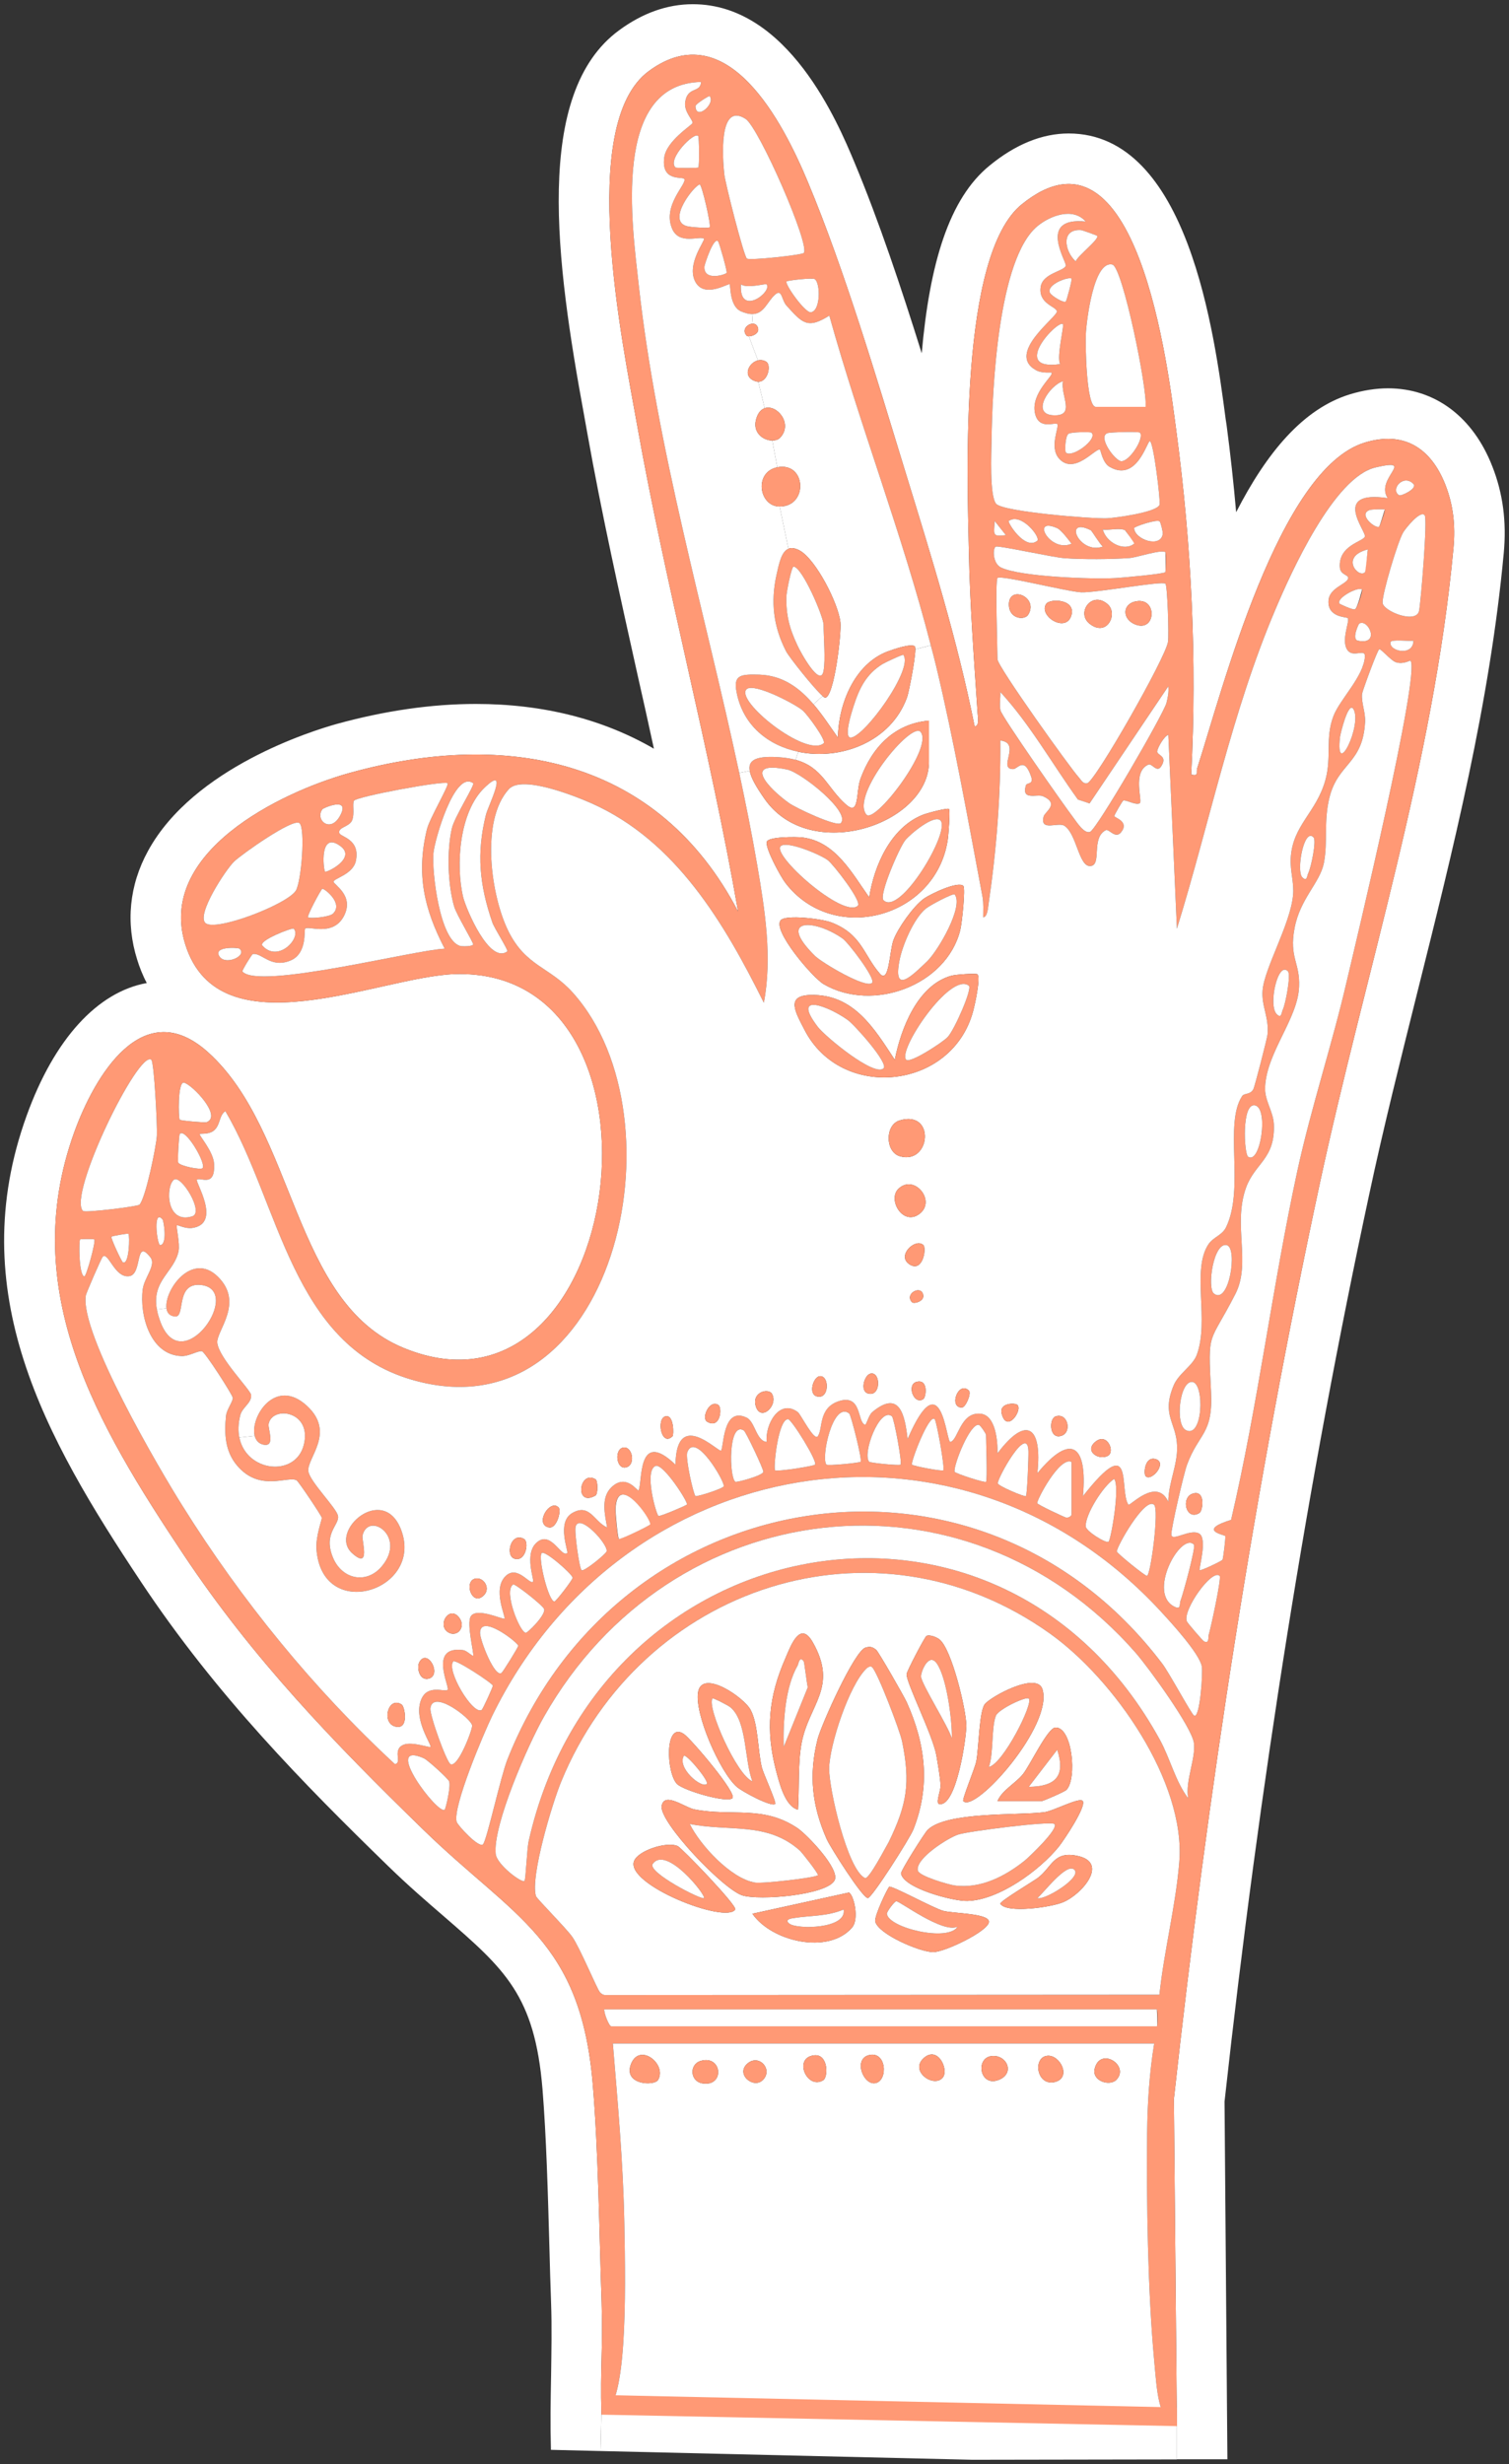<svg viewBox="0 0 89.65 146.38" xmlns="http://www.w3.org/2000/svg" id="Layer_2">
  <rect x="0" y="0" width="89.65" height="146.38" fill="#333333" stroke="none"/>
  <defs>
    <style>
      .cls-1 {
        fill: #ff9975;
      }

      .cls-2 {
        fill: #fff;
      }
    </style>
  </defs>
  <g id="Layer_1-2">
    <g>
      <path d="M88.66,27.71c.63,1.6.85,3.28.68,5.13-.83,8.95-3.03,17.7-5.15,26.17-.98,3.93-2,7.98-2.85,11.97-3.62,16.85-6.51,34.97-8.59,53.87l.17,21.25h-3s0-1.97,0-1.97l-.18-19.43c2.01-18.24,4.81-36.42,8.66-54.35,2.71-12.59,6.76-24.96,7.95-37.78.13-1.37-.02-2.59-.48-3.77-.85-2.16-2.44-3.22-4.78-2.51-5.13,1.55-8.47,14.72-9.96,19.34-.09.28.13.48-.36.39.35-6.78.02-13.65-.88-20.38-.49-3.69-2.3-19.11-9.2-13.49-3.7,3.02-3.23,16.01-3.13,20.59.06,3.18.31,6.46.52,9.64.01.18.12.8-.18.76-1.02-5.12-2.58-10.12-4.11-15.1-1.69-5.51-3.6-11.98-5.8-17.24-1.45-3.47-4.76-10.02-9.44-6.58-4.3,3.15-1.55,16.23-.71,20.97,1.73,9.72,4.32,19.26,6.01,28.96-4.72-9.05-13.69-10.83-23.05-8.24-4.2,1.16-11.5,4.76-9.79,10.2,2.02,6.44,11.52,1.91,15.99,1.76,13.8-.45,10.2,27.68-3.04,22.2-6.59-2.72-6.38-12.83-11.58-17.54-3.89-3.53-6.77,1.42-7.97,4.74-3.4,9.42,1.4,17.43,6.47,25.05,4.15,6.24,8.93,11.18,14.27,16.38,5.4,5.26,9.36,6.53,10.07,15.16.33,3.97.38,8.8.52,12.86.09,2.9-.09,3.83-.01,6.73l-.05,2.16-2.95-.07c-.04-1.48-.02-2.96.01-4.39.02-1.5.05-2.91,0-4.33-.04-1.06-.07-2.18-.1-3.32-.09-3.21-.18-6.54-.41-9.39-.46-5.58-2.25-7.13-5.82-10.23-1.01-.87-2.15-1.85-3.36-3.03-4.96-4.83-10.18-10.11-14.67-16.87-5.74-8.63-10.58-17.25-6.79-27.72,1.64-4.54,4.2-7.33,7.13-7.86-.26-.49-.44-.97-.57-1.39-.69-2.19-.47-4.42.64-6.45,2.71-4.98,9.82-7.16,11.21-7.55,2.87-.79,5.65-1.19,8.27-1.19,4.01,0,7.56.91,10.58,2.66-.32-1.48-.65-2.96-.98-4.42-1.04-4.68-2.12-9.51-2.98-14.34l-.19-1.06c-1.67-9.1-3.02-19.12,2.08-22.86,1.4-1.03,2.87-1.55,4.38-1.55,5.67,0,8.63,7.07,9.6,9.39,1.46,3.49,2.79,7.48,4,11.35.47-5.33,1.62-9.2,4.04-11.16,1.54-1.26,3.12-1.9,4.69-1.9,7.1,0,8.66,11.91,9.33,16.99l.05.32c.23,1.74.42,3.47.57,5.19,1.81-3.53,3.98-6.16,6.78-7.01.76-.23,1.52-.35,2.24-.35,2.79,0,5.05,1.69,6.2,4.64Z" class="cls-2"></path>
      <path d="M85.87,28.8c.46,1.18.61,2.4.48,3.77-1.19,12.82-5.24,25.19-7.95,37.78-3.85,17.93-6.65,36.11-8.66,54.35l.18,19.43c-1.13-.33-1.18-2.06-1.36-4.01-.37-4.02-.45-9.31-.41-13.39.02-1.79.13-3.56.42-5.33h-32.16c.29,3.5.61,7.06.68,10.58.09,4.5.18,11.22-1.36,11.47-.08-2.9.1-3.83.01-6.73-.14-4.06-.19-8.89-.52-12.86-.71-8.63-4.67-9.9-10.07-15.16-5.34-5.2-10.12-10.14-14.27-16.38-5.07-7.62-9.87-15.63-6.47-25.05,1.2-3.32,4.08-8.27,7.97-4.74,5.2,4.71,4.99,14.82,11.58,17.54,13.24,5.48,16.84-22.65,3.04-22.2-4.47.15-13.97,4.68-15.99-1.76-1.71-5.44,5.59-9.04,9.79-10.2,9.36-2.59,18.33-.81,23.05,8.24-1.69-9.7-4.28-19.24-6.01-28.96-.84-4.74-3.59-17.82.71-20.97,4.68-3.44,7.99,3.11,9.44,6.58,2.2,5.26,4.11,11.73,5.8,17.24,1.53,4.98,3.09,9.98,4.11,15.1.3.04.19-.58.18-.76-.21-3.18-.46-6.46-.52-9.64-.1-4.58-.57-17.57,3.13-20.59,6.9-5.62,8.71,9.8,9.2,13.49.9,6.73,1.23,13.6.88,20.38.49.09.27-.11.36-.39,1.49-4.62,4.83-17.79,9.96-19.34,2.34-.71,3.93.35,4.78,2.51ZM84.31,36.28c.11-.62.51-5.45.33-5.67-.26-.32-1.14.79-1.27,1.01-.32.51-1.27,3.71-1.23,4.19.03.5,2.01,1.29,2.17.47ZM83.12,29.42c.12.07,1.11-.4.85-.67-.6-.62-1.39.34-.85.67ZM83.97,38.06c-.24.05-1.32-.1-1.36.09-.1.55,1.36.86,1.36-.09ZM80.02,58.25c.52-2.21,4.37-18.23,3.78-19-.03-.03-.4.23-.85.1-.31-.09-.92-.83-1.01-.78-.12.07-1,2.49-1.02,2.65-.05.55.21,1.07.18,1.67-.13,2.5-1.61,2.43-2.12,4.5-.35,1.43-.08,2.62-.33,3.89-.24,1.18-1.41,2.1-1.74,3.86-.33,1.75.33,2.05.27,3.47-.07,1.91-1.93,3.9-2.02,5.97-.04.8.48,1.42.52,2.2.09,2.07-1.12,2.31-1.65,3.77-.8,2.21.31,4.46-.63,6.31-1.59,3.12-1.64,2.04-1.45,5.84.12,2.53-.72,2.4-1.43,4.32-.18.48-.96,3.84-.93,4.15.03.44,1.13-.38,1.66-.06.5.31-.04,2.09.02,2.17.05.06,1.33-.55,1.36-.62.04-.06.2-1.35.16-1.41-.07-.08-1.68-.33.35-.96,1.6-6.85,2.45-13.88,3.94-20.75.83-3.8,2.07-7.51,2.94-11.29ZM82.44,29.59c-.77-1.18,1.75-2.39-.72-1.82s-5.02,6.24-5.95,8.44c-2.59,6.09-3.9,12.65-5.85,18.96l-.51-11.52c-.26.1-.62.74-.66.97-.04.26.65.26.24.9-.26.42-.55-.19-.76-.1-.99.42-.32,2.2-.52,2.3-.26.13-.82-.23-.98-.16-.05.03-.53.85-.53.92.01.1.9.31.42.94-.35.47-.73-.21-.93-.1-.9.47-.19,2.11-.93,2.13-.67.02-.8-1.92-1.52-2.39-.37-.25-1.47.37-1.24-.55.07-.29.98-.76-.04-1.21-.35-.15-1.3.29-1.01-.65.05-.17.47-.03.31-.51-.41-1.23-.8-.45-1.07-.45-.95-.01.51-1.55-.76-1.7.03,3.24-.23,6.52-.7,9.72-.03.19-.06.79-.32.78,0-.41.03-.82-.04-1.22-.84-4.46-1.7-9.3-2.75-13.68-.1-.42-.21-.84-.32-1.25-1.69-6.59-4.21-13.05-6.03-19.59-1.31.83-1.61.43-2.54-.59-.31-.34-.26-1.04-.69-.65-.46.41-.65,1.15-1.36,1.15-.18,0-.39-.05-.65-.16-.7-.3-.62-1.54-.68-1.61-.08-.08-1.48.85-2.03-.13-.58-1.05.61-2.5.5-2.58-.26-.18-1.45.38-1.88-.57-.63-1.43.95-2.74.7-2.99-.14-.13-1.36.16-1.18-1.25.12-1,1.65-1.93,1.68-2.06.04-.2-.53-.66-.43-1.27.15-.92.9-.5.94-1.17-5.33.1-4.09,8.53-3.7,12.08,1.07,9.7,3.92,19.39,5.97,28.97.39,1.84.76,3.67,1.07,5.49.46,2.68.9,5.48.39,8.16-2.34-4.71-5.22-9.62-10.24-11.85-1.02-.45-4.14-1.69-4.91-.84-1.71,1.87-1.06,6.39-.01,8.47s2.44,2.08,3.82,3.63c6.72,7.5,2.45,26.51-9.59,22.98-7.15-2.1-7.81-10.42-11.06-15.95-.4.25-.28.9-.75,1.2-.3.19-.73.12-.77.16-.08.06.81,1.02.85,1.78.07,1.42-.82.76-1.02.93-.13.11,1.5,2.61-.28,2.87-.41.06-.88-.2-.91-.16-.06.08.19,1.07.1,1.53-.25,1.25-1.61,1.74-1.29,3.47.04.24.12.5.23.79,1.31,3.36,4.94-1.97,2.39-2.24-1.53-.16-.91,1.89-1.52,1.87-.33,0-.5-.21-.53-.49-.14-1.08,1.52-3.4,3.06-1.87,1.57,1.55-.11,3.22-.04,3.92.08.89,1.98,2.8,2.01,3.1.04.49-.53.72-.65,1.22-.12.49-.13.93-.05,1.31.42,2.07,3.35,2.37,3.83.43.5-2.01-1.87-2.34-2.09-1.24-.06.26.42,1.36-.28,1.24-.3-.05-.48-.26-.55-.53-.28-1.14,1.24-3.52,3.11-1.78,1.72,1.59-.02,3.1.08,3.88.07.6,1.67,2.18,1.76,2.65.11.54-.91,1.03-.29,2.5.54,1.28,2,1.59,2.91.48,1.46-1.77-.81-3.25-1.16-1.82-.07.28.52,2.09-.62,1.06-1.44-1.3,1.85-4.18,2.91-1.39,1.37,3.63-4.72,5.54-5.03,1.14-.05-.75.33-1.75.32-1.85-.02-.13-1.39-2.17-1.5-2.23-.51-.28-2.18.72-3.53-.87-.73-.86-.77-1.91-.66-2.98.04-.35.42-.85.4-1.05-.01-.17-1.67-2.76-1.84-2.77-.27-.02-.77.31-1.21.29-1.85-.06-2.5-2.42-2.3-3.97.09-.69.81-1.43.46-1.89-.93-1.2-.47.97-1.24,1.11-.87.16-1.26-1.45-1.59-1.16-.09.08-.99,2.18-1.01,2.3-.38,2.23,4.38,10.35,5.75,12.52,3.5,5.6,7.77,10.85,12.61,15.33.47-.07-.2-.88.54-1.16.5-.18,1.51.19,1.57.14.12-.09-1.05-1.64-.54-2.83.38-.91,1.39-.41,1.56-.56.17-.13-1.18-2.65.93-2.36.22.03.55.38.59.33.07-.09-.41-1.91-.14-2.34.34-.55,1.93.21,2,.14.1-.09-.75-1.76.08-2.54.7-.66,1.42.55,1.62.34.08-.09-.52-1.6.17-2.28.87-.86,1.5.89,1.86.58.09-.08-.65-1.82.29-2.37,1.05-.62,1.32.53,2.08.85-.13-.74-.39-1.76.25-2.38.88-.86,1.56.25,1.61.18.26-.38-.12-3.75,2.2-1.53.05-3.4,2.58-.68,2.71-.84.17-.22.09-2.64,1.52-1.95.5.24.57,1.39,1.19,1.44-.11-1.01.74-2.6,1.85-1.77.18.14.97,1.75,1.19,1.43.31-.45,0-1.67,1.24-2.08,1.39-.45,1.09,1.25,1.56,1.4.08.03.21-.56.43-.75,1.63-1.36,1.94.17,2.1,1.6,2.04-4.74,2.29.22,2.54.17.47-.09.59-1.83,1.83-1.67.87.12.99,1.65.97,2.35,1.73-2.3,2.67-1.59,2.37,1.18,2-2.43,2.98-1.69,2.71,1.36,3.1-3.95,2.12-.34,2.7.51.08.11,1.68-1.67,2.37-.17,0-1.13.56-2.18.52-3.31-.04-1.42-.94-1.82-.21-3.59.29-.72,1.14-1.18,1.38-1.83.76-2.05-.33-5.05.7-6.58.3-.43.8-.52,1.04-1,1.12-2.31-.14-6.15.96-7.8.12-.18.47-.06.66-.4.08-.14.81-2.99.84-3.23.11-1.04-.37-1.7-.29-2.65.11-1.32,1.65-3.92,1.81-5.65.07-.73-.17-1.39-.14-2.16.09-2,1.53-2.72,2.07-4.71.37-1.39-.03-2.46.47-3.77.38-1,1.81-2.36,1.87-3.55.02-.48-.69.1-1.03-.36-.42-.57.15-1.73.01-1.91-.06-.08-1.25-.02-1.14-1.09.08-.68.98-.91,1.14-1.21.16-.29-.43-.21-.47-.71-.1-1.33,1.42-1.54,1.49-1.84.07-.33-2.01-2.77,1.35-2.28ZM81.93,31.29c.05-.03.38-.98.34-1.02-.04-.03-.76-.02-.9.03-.72.26.35,1.13.56.99ZM81.09,34s.14-1.15.17-1.36c-1.68.43-.55,1.73-.17,1.36ZM80.67,38.06c1.38.29.6-1.35.08-1.01-.04.03-.46.93-.08,1.01ZM80.49,36.2c.16-.05.48-1.14.43-1.18-.23-.19-1.52.5-1.35.83.02.04.79.39.92.35ZM79.61,43.78c-.29,2.6,1.34-.72.8-1.65-.3-.52-.78,1.48-.8,1.65ZM77.72,51.88c.17-.33.5-1.94.32-2.13-.57-.62-1.04,2-.67,2.37.29.29.28-.11.35-.24ZM76.2,60.01c.18-.36.5-2.1.32-2.3-.6-.66-1.19,2.02-.67,2.54.29.29.28-.1.35-.24ZM74.15,68.72c.73.48,1.23-2.86.42-3.05-.82-.19-.66,2.89-.42,3.05ZM72.12,76.85c.9.7,1.43-2.72.76-2.88-.79-.18-1.18,2.55-.76,2.88ZM71.81,97.12c.11-.35.77-3.37.65-3.5-.45-.45-2.22,2.05-1.95,2.7.02.08.95,1.16,1.02,1.19.33.17.24-.27.28-.39ZM70.94,101.92c.35.21.53-2.56.46-2.92-.14-.77-1.83-2.61-2.42-3.25-12.05-13.09-32.08-9.49-39.74,6.19-.5,1.03-2.36,5.41-2.11,6.29.05.2,1.37,1.64,1.58,1.32.25-.39,1.04-4.02,1.43-5.01,6.53-16.56,27.94-20.15,38.9-5.72.41.53,1.74,3.01,1.9,3.1ZM70.45,84.96c1.02.53,1.12-2.74.4-2.86-.76-.11-1.06,2.51-.4,2.86ZM70.13,95.11c.15-.38.93-3.23.8-3.35-.78-.77-2.85,2.97-1.09,3.72.32.14.23-.22.29-.37ZM70.59,106.83c-.19-1,.46-2.37.34-3.28-.12-.95-2.71-4.5-3.46-5.36-10.17-11.6-27.63-9.47-35.15,3.79-.92,1.61-3.05,6.44-2.87,8.16.07.64,1.57,1.76,1.71,1.6.08-.09.14-1.88.25-2.37,4.24-18.82,28.05-23.23,37.5-6.01.61,1.11.92,2.47,1.68,3.47ZM70.06,110.62c.39-4.76-3.87-10.84-7.65-13.55-10.46-7.49-24.33-2.82-29.08,8.8-.52,1.27-1.83,5.6-1.49,6.77.04.15,1.83,1.94,2.17,2.44.45.65,1.47,3.1,1.63,3.27.1.11.19.17.34.17l32.9-.02c.27-2.57.98-5.33,1.18-7.88ZM69.3,41.76c.08-.33.15-.64.11-.99l-4.68,6.96-.69-.23c-1.53-2.12-2.85-4.48-4.61-6.39.02.35-.07.76.01,1.09.08.38,3.79,5.67,4.31,6.35.21.27.65,1,1.01.87.41-.17,4.36-6.99,4.54-7.66ZM69.39,38.13c.06-.4-.03-3.32-.15-3.45-.17-.19-4.07.54-5,.51-.79-.03-4.84-1.06-4.98-.85-.14.19,0,4.17,0,4.82,0,.43,4.34,6.49,4.83,7.02.13.14.25.41.5.35.47-.1,4.67-7.47,4.8-8.4ZM69.23,33.99c.04-.05.05-1.14.01-1.18-.19-.2-1.72.31-2.12.34-1.13.08-2.77.09-3.89.01-.68-.05-3.84-.75-4.06-.69-.2.06-.21.99.29,1.24,1.14.56,5.46.71,6.83.63.38-.02,2.85-.24,2.94-.35ZM69.08,31.71c.01-.13-.13-.7-.19-.74-.2-.13-1.51.32-1.51.4,0,.68,1.59,1.22,1.7.34ZM68.89,29.99c.07-.19-.36-3.78-.58-3.78-.16,0-.77,2.45-2.38,1.53-.43-.24-.53-.99-.58-1.02-.23-.16-1.54,1.57-2.45.5-.58-.69.06-1.89-.09-2.03-.13-.13-1.09.38-1.32-.63-.27-1.22,1.16-2.27.98-2.42-.04-.03-.57.06-.94-.16-1.76-1,1.29-3.15,1.26-3.48-.03-.3-1.13-.44-.96-1.48.14-.8,1.41-.91,1.49-1.24.05-.24-1.7-2.91,1.18-2.62-.76-.87-2.12-.34-2.86.27-2.35,1.93-2.69,9.73-2.73,12.69-.01.77-.13,3.33.27,3.81.4.47,5.68.9,6.6.86.51-.03,2.93-.35,3.11-.8ZM68.73,120.38c.06,0,.04-.98,0-1.01h-32.83c-.03.2.28,1.01.42,1.01h32.41ZM68.14,93.62c.22-.02.74-3.98.42-4.23-.56-.46-2.23,2.52-2.21,2.78.02.12,1.67,1.45,1.79,1.45ZM68.06,24.17c.12-1.05-1.37-8.3-1.97-8.45-1.13-.28-1.55,3.44-1.58,4.14-.03.56.02,4.31.59,4.31h2.96ZM66.62,27.4c.51,0,1.39-1.41,1.1-1.7-.07-.07-1.74-.03-1.92.03-.62.21.46,1.67.82,1.67ZM67.38,32.3s-.5-.78-.54-.8c-.33-.16-.94.02-1.32-.04.19.76,1.25,1.33,1.86.84ZM65.86,91.59c.14-.12.7-3.29.33-3.73-.66.43-1.7,2.09-1.69,2.81,0,.29,1.22,1.04,1.36.92ZM64.8,31.5c-1.67-.83-.69,1.47.72.97-.18-.14-.66-.95-.72-.97ZM63.91,15.53c.08-.31,1.43-1.33,1.27-1.52-.03-.03-.86-.33-.95-.34-1.22-.09-.99,1.26-.32,1.86ZM63.32,26.88c.35.37,1.94-.81,1.52-1.18-.05-.05-1.21-.04-1.36.07-.21.15-.22,1.06-.16,1.11ZM63.32,17.91c.05-.05.39-1.31.34-1.36-.18-.13-1.52.36-1.28.85.08.17.82.63.94.51ZM63.66,89.98v-3.13c-.7-.35-2.07,2.26-2.04,2.45.02.09,1.61.83,1.7.85.19.04.34-.11.34-.17ZM62.81,31.38c-1.62-.72-.42,1.49.85.92-.18-.24-.62-.82-.85-.92ZM62.98,21.63c-.22-.43.25-2.28.17-2.37-.29-.3-3.21,2.8-.17,2.37ZM62.57,24.67c1.37.07.42-1.16.58-2.02-.8.24-1.93,1.95-.58,2.02ZM61.62,32.13c.24-.18-.95-1.71-1.69-1.18-.09.07.96,1.77,1.69,1.18ZM60.95,88.88c.08-.11.16-2.34.15-2.65-.03-1.71-1.86,1.62-1.82,1.89.01.16,1.61.83,1.67.76ZM59.76,31.79l-.67-.84c-.02.78-.19.96.67.84ZM58.58,88.03c.09-.11,0-2.38,0-2.79,0-.07-.33-.56-.42-.59-.52-.13-1.51,2.36-1.45,2.78.02.1,1.81.68,1.87.6ZM56.04,87.35c.11-.11-.4-2.93-.51-3.04-.33-.35-1.44,2.57-1.35,2.7.05.08,1.79.41,1.86.34ZM53.5,87.01c.11-.1-.39-2.78-.51-2.87-.73-.59-1.78,2.25-1.35,2.7.07.07,1.8.24,1.86.17ZM51.13,86.84c.11-.09-.57-2.78-.68-2.87-.98-.75-1.69,2.68-1.35,3.04.07.08,1.95-.1,2.03-.17ZM48.17,18.55c.59-.06.58-1.75.23-1.97-.14-.09-1.61.08-1.67.14-.13.14,1.09,1.87,1.44,1.83ZM48.42,87.01c.17-.19-1.4-2.7-1.6-2.7-.59-.01-.89,2.92-.77,3.04.09.09,2.3-.25,2.37-.34ZM47.75,15.03c.41-.43-2.67-7.47-3.46-7.97-1.63-1.04-1.35,2.43-1.26,3.29.05.51,1.15,4.83,1.34,5.01.15.13,3.26-.21,3.38-.33ZM44.02,16.89c-.13,1.99,1.9.43,1.52,0-.05-.06-1.16.27-1.52,0ZM45.35,87.44c.03-.13-1.04-2.39-1.16-2.46-.94-.57-.87,2.82-.5,3.05.07.05,1.61-.36,1.66-.59ZM43.17,16.21c.05-.08-.44-1.78-.5-1.86-.26-.34-.81,1.36-.82,1.48-.06.9,1.25.49,1.32.38ZM43,88.29c.05-.3-1.7-3.28-2.17-2.01-.12.34.37,2.52.49,2.6.07.05,1.65-.44,1.68-.59ZM41.32,6.3c.01.9,1.21-.14.84-.59-.03-.04-.84.47-.84.59ZM42.16,13.5c.1-.09-.46-2.55-.59-2.54-.31.04-1.97,2.13-.78,2.47.23.07,1.3.14,1.37.07ZM41.49,9.95c.06-.07.05-1.79-.01-1.87-.23-.28-1.86,1.37-1.35,1.87.05.04,1.31.04,1.36,0ZM40.81,89.38c.1-.11-1.42-2.48-1.87-2.29-.69.3.05,2.89.18,2.97.07.05,1.63-.61,1.69-.68ZM38.61,90.57c.15-.23-1.95-3.2-2.05-.93-.01.19.12,1.65.19,1.77h0c.06.09,1.8-.76,1.86-.84ZM36.04,92.16c.09-.42-1.6-2.28-1.84-1.48-.09.31.22,2.49.35,2.6.13.12,1.47-.98,1.49-1.12ZM32.94,95.14c.09,0,1.08-1.29,1.08-1.41-.03-.23-1.68-1.67-1.84-1.46-.23.28.41,2.88.76,2.87ZM31.24,97c.1.01,1.17-1.03,1.09-1.4-.05-.21-1.74-1.53-1.84-1.47-.6.37.4,2.86.75,2.87ZM29.8,99.38c.08-.06.99-1.52.99-1.61-.01-.18-2.26-1.95-2.27-.76,0,.45.88,2.69,1.28,2.37ZM30.14,56.52c.08-.05-.78-1.39-.89-1.72-.77-2.24-.95-4.11-.38-6.4.13-.52,1.41-3.04-.08-1.61-1.5,1.43-1.73,4.6-1.27,6.52.18.71,1.56,3.99,2.62,3.21ZM28.62,101.58c.06-.04.66-1.34.66-1.44-.02-.14-2.22-1.59-2.35-1.44-.44.52,1.18,3.22,1.69,2.88ZM26.84,49.23c.15-.69,1.39-2.61,1.27-2.7-1.1-.81-2.3,3.41-2.36,4.16-.1,1.08.37,5.19,1.6,5.51.13.03.75.03.76-.1,0-.14-1-1.78-1.13-2.25-.38-1.31-.44-3.29-.14-4.62ZM26.76,104.8c.44.26,1.32-2.08,1.29-2.29-.05-.41-2.35-2.19-2.48-1.02-.04.43.95,3.16,1.19,3.31ZM26.42,107.51c.06-.06.38-1.4.26-1.69-.09-.19-1.28-1.27-1.51-1.37-2.52-1.09.86,3.4,1.25,3.06ZM25.36,49.28c.15-.64,1.35-2.66,1.23-2.75-.24-.17-5.42.8-5.56,1.04-.11.2.05.75-.11,1.16-.16.4-.86.41-.76.76.07.24,1.26.35.98,1.66-.17.8-1.31,1.03-1.32,1.23-.01.18,1.29.83.58,2.1-.67,1.17-2.08.5-2.27.69-.08.08.14,1.49-.89,1.9-1.16.47-1.69-.49-2.22-.39-.06.01-.65.98-.62,1.03.92,1.12,10.28-1.29,12.02-1.35-1.23-2.37-1.7-4.43-1.06-7.08ZM19.31,51.78c.07.09,1.89-.79.92-1.51-1.27-.95-1.02,1.37-.92,1.51ZM20.24,48.39c.53-1.07-1.02-.39-1.08-.32-.48.63.5,1.5,1.08.32ZM19.78,54.28c.66-.63-.56-1.53-.63-1.48-.09.05-.93,1.63-.85,1.69.12.1,1.27-.01,1.48-.21ZM17.57,52.92c.34-.53.58-3.73.22-4.02-.39-.31-3.46,1.87-3.89,2.29-.49.48-2.23,3.12-1.7,3.64.56.55,4.82-1.08,5.37-1.91ZM15.59,56.18c.95,1.05,2.34-.49,1.86-1.01-.07-.08-2.13.71-1.86,1.01ZM13.06,56.85c.38.5,1.64-.07,1.17-.49-.08-.07-1.65-.16-1.17.49ZM12.26,66.67c.98-.35-.86-2.25-1.33-2.35-.38-.08-.33,2.12-.25,2.2.06.06,1.51.18,1.58.15ZM12.03,69.4c.26-.24-1.03-2.44-1.35-2.03-.05.06-.14,1.63-.09,1.7.12.21,1.33.44,1.44.33ZM11.42,72.26c.73-.22-.66-2.48-1.08-2.18-.5.36-.5,2.67,1.08,2.18ZM9.5,73.97c.47,0,.22-1.46.16-1.52-.57-.68-.35,1.37-.16,1.52ZM9.32,67.45c.03-.55-.16-4.34-.33-4.49-.75-.62-4.99,8.06-4.06,8.98.11.12,3.22-.26,3.35-.37.36-.33,1.01-3.49,1.04-4.12ZM7.3,74.99c.38.19.42-1.6.33-1.69-.03-.04-.98.13-1.01.17-.06.05.6,1.48.68,1.52ZM5.01,75.83c.11.03.7-2.09.59-2.2-.03-.03-.81-.03-.84,0-.08.08-.08,2.14.25,2.2Z" class="cls-1"></path>
      <path d="M84.64,30.61c.18.22-.22,5.05-.33,5.67-.16.82-2.14.03-2.17-.47-.04-.48.91-3.68,1.23-4.19.13-.22,1.01-1.33,1.27-1.01Z" class="cls-2"></path>
      <path d="M83.97,28.75c.26.27-.73.74-.85.67-.54-.33.25-1.29.85-.67Z" class="cls-2"></path>
      <path d="M82.61,38.15c.04-.19,1.12-.04,1.36-.09,0,.95-1.46.64-1.36.09Z" class="cls-2"></path>
      <path d="M83.8,39.25c.59.77-3.26,16.79-3.78,19-.87,3.78-2.11,7.49-2.94,11.29-1.49,6.87-2.34,13.9-3.94,20.75-2.03.63-.42.88-.35.96.04.06-.12,1.35-.16,1.41-.03.07-1.31.68-1.36.62-.06-.08.48-1.86-.02-2.17-.53-.32-1.63.5-1.66.06-.03-.31.75-3.67.93-4.15.71-1.92,1.55-1.79,1.43-4.32-.19-3.8-.14-2.72,1.45-5.84.94-1.85-.17-4.1.63-6.31.53-1.46,1.74-1.7,1.65-3.77-.04-.78-.56-1.4-.52-2.2.09-2.07,1.95-4.06,2.02-5.97.06-1.42-.6-1.72-.27-3.47.33-1.76,1.5-2.68,1.74-3.86.25-1.27-.02-2.46.33-3.89.51-2.07,1.99-2,2.12-4.5.03-.6-.23-1.12-.18-1.67.02-.16.9-2.58,1.02-2.65.09-.05.7.69,1.01.78.45.13.82-.13.85-.1ZM71.26,89.88c.21-.14.37-1.38-.39-1.15-.74.22-.41,1.65.39,1.15Z" class="cls-2"></path>
      <path d="M81.72,27.77c2.47-.57-.05.64.72,1.82-3.36-.49-1.28,1.95-1.35,2.28-.07.3-1.59.51-1.49,1.84.04.5.63.42.47.71-.16.3-1.06.53-1.14,1.21-.11,1.07,1.08,1.01,1.14,1.09.14.18-.43,1.34-.01,1.91.34.46,1.05-.12,1.03.36-.06,1.19-1.49,2.55-1.87,3.55-.5,1.31-.1,2.38-.47,3.77-.54,1.99-1.98,2.71-2.07,4.71-.03.77.21,1.43.14,2.16-.16,1.73-1.7,4.33-1.81,5.65-.08.95.4,1.61.29,2.65-.03.24-.76,3.09-.84,3.23-.19.34-.54.22-.66.4-1.1,1.65.16,5.49-.96,7.8-.24.48-.74.57-1.04,1-1.03,1.53.06,4.53-.7,6.58-.24.65-1.09,1.11-1.38,1.83-.73,1.77.17,2.17.21,3.59.04,1.13-.52,2.18-.52,3.31-.69-1.5-2.29.28-2.37.17-.58-.85.4-4.46-2.7-.51.27-3.05-.71-3.79-2.71-1.36.3-2.77-.64-3.48-2.37-1.18.02-.7-.1-2.23-.97-2.35-1.24-.16-1.36,1.58-1.83,1.67-.25.05-.5-4.91-2.54-.17-.16-1.43-.47-2.96-2.1-1.6-.22.19-.35.78-.43.75-.47-.15-.17-1.85-1.56-1.4-1.23.41-.93,1.63-1.24,2.08-.22.32-1.01-1.29-1.19-1.43-1.11-.83-1.96.76-1.85,1.77-.62-.05-.69-1.2-1.19-1.44-1.43-.69-1.35,1.73-1.52,1.95-.13.16-2.66-2.56-2.71.84-2.32-2.22-1.94,1.15-2.2,1.53-.05.07-.73-1.04-1.61-.18-.64.62-.38,1.64-.25,2.38-.76-.32-1.03-1.47-2.08-.85-.94.55-.2,2.29-.29,2.37-.36.31-.99-1.44-1.86-.58-.69.68-.09,2.19-.17,2.28-.2.21-.92-1-1.62-.34-.83.78.02,2.45-.08,2.54-.07.07-1.66-.69-2-.14-.27.43.21,2.25.14,2.34-.04.05-.37-.3-.59-.33-2.11-.29-.76,2.23-.93,2.36-.17.15-1.18-.35-1.56.56-.51,1.19.66,2.74.54,2.83-.06.05-1.07-.32-1.57-.14-.74.28-.07,1.09-.54,1.16-4.84-4.48-9.11-9.73-12.61-15.33-1.37-2.17-6.13-10.29-5.75-12.52.02-.12.92-2.22,1.01-2.3.33-.29.72,1.32,1.59,1.16.77-.14.31-2.31,1.24-1.11.35.46-.37,1.2-.46,1.89-.2,1.55.45,3.91,2.3,3.97.44.02.94-.31,1.21-.29.17.01,1.83,2.6,1.84,2.77.02.2-.36.7-.4,1.05-.11,1.07-.07,2.12.66,2.98,1.35,1.59,3.02.59,3.53.87.11.06,1.48,2.1,1.5,2.23.01.1-.37,1.1-.32,1.85.31,4.4,6.4,2.49,5.03-1.14-1.06-2.79-4.35.09-2.91,1.39,1.14,1.03.55-.78.62-1.06.35-1.43,2.62.05,1.16,1.82-.91,1.11-2.37.8-2.91-.48-.62-1.47.4-1.96.29-2.5-.09-.47-1.69-2.05-1.76-2.65-.1-.78,1.64-2.29-.08-3.88-1.87-1.74-3.39.64-3.11,1.78l-.91.1c-.08-.38-.07-.82.05-1.31.12-.5.69-.73.65-1.22-.03-.3-1.93-2.21-2.01-3.1-.07-.7,1.61-2.37.04-3.92-1.54-1.53-3.2.79-3.06,1.87l-.57.07c-.32-1.73,1.04-2.22,1.29-3.47.09-.46-.16-1.45-.1-1.53.03-.04.5.22.91.16,1.78-.26.15-2.76.28-2.87.2-.17,1.09.49,1.02-.93-.04-.76-.93-1.72-.85-1.78.04-.04.47.03.77-.16.47-.3.35-.95.75-1.2,3.25,5.53,3.91,13.85,11.06,15.95,12.04,3.53,16.31-15.48,9.59-22.98-1.38-1.55-2.77-1.55-3.82-3.63s-1.7-6.6.01-8.47c.77-.85,3.89.39,4.91.84,5.02,2.23,7.9,7.14,10.24,11.85.51-2.68.07-5.48-.39-8.16-.31-1.82-.68-3.65-1.07-5.49l.62-.13c.07.41.39.96.87,1.65,2.72,3.94,9.78,1.52,9.78-2.18v-2.45c-2.07.18-3.39,1.6-4.07,3.46-.28.78-.05,2.22-.84,1.54-1.13-.98-1.4-2.23-3.01-2.67l.15-.48c2.5.53,5.51-.57,6.47-3.24.11-.32.49-2.24.49-2.85l.92-.23c.11.41.22.83.32,1.25,1.05,4.38,1.91,9.22,2.75,13.68.07.4.04.81.04,1.22.26,0,.29-.59.32-.78.47-3.2.73-6.48.7-9.72,1.27.15-.19,1.69.76,1.7.27,0,.66-.78,1.07.45.16.48-.26.34-.31.51-.29.94.66.5,1.01.65,1.02.45.11.92.04,1.21-.23.92.87.3,1.24.55.72.47.85,2.41,1.52,2.39.74-.02.03-1.66.93-2.13.2-.11.58.57.93.1.48-.63-.41-.84-.42-.94,0-.07.48-.89.53-.92.16-.07.72.29.98.16.2-.1-.47-1.88.52-2.3.21-.09.5.52.76.1.41-.64-.28-.64-.24-.9.04-.23.4-.87.66-.97l.51,11.52c1.95-6.31,3.26-12.87,5.85-18.96.93-2.2,3.48-7.87,5.95-8.44ZM68.06,87.69c.33.37,1.33-.8.59-1.01-.64-.18-.72.86-.59,1.01ZM65.83,86.48c.43-.25-.06-1.4-.75-.83-.7.57.23,1.14.75.83ZM63.05,85.3c.65-.2.4-1.38-.32-1.16-.43.12-.4,1.39.32,1.16ZM59.51,83.98c.3,1.2,1.26-.21.93-.52-.13-.13-1.1-.13-.93.52ZM57.81,60.08c.11-.39.46-2.01.26-2.2-.07-.07-1.27.01-1.53.08-2.02.54-3.02,3.15-3.38,5-1.21-1.84-2.43-3.91-4.99-3.85-1.5.03-.93.99-.39,2.04,2.18,4.3,8.78,3.59,10.03-1.07ZM57.14,83.62c.23,0,.59-.85.42-1.01-.62-.6-1.22,1-.42,1.01ZM57.05,55.25c.1-.42.32-2.47.18-2.62-.32-.31-2.01.51-2.36.77-.62.46-1.52,1.73-1.79,2.45-.24.65-.25,2.64-.81,1.99-.98-1.13-1.07-2.34-2.88-3.04-.57-.22-2.68-.47-3-.14-.55.57,1.89,3.43,2.55,3.81,2.91,1.69,7.29.08,8.11-3.22ZM56.3,49.93c.05-.31.16-1.78.08-1.87-.08-.08-1.34.25-1.59.36-1.88.77-2.86,3.01-3.15,4.89-1.02-1.43-2-3.32-3.97-3.56-.32-.04-2.06-.06-2.12.27-.08.4.82,2.05,1.11,2.43,2.85,3.72,8.91,2.1,9.64-2.52ZM54,75.09c.81.58,1.06-.91.86-1.12-.46-.45-1.59.6-.86,1.12ZM54.85,83.12c.18-.12.32-1.24-.42-1.02-.57.18-.14,1.38.42,1.02ZM54.18,77.36c.11.12.74-.05.67-.42-.11-.64-1.14-.08-.67.42ZM54.62,72.12c1.03-.77-.31-2.41-1.25-1.49-.65.64.27,2.22,1.25,1.49ZM53.46,68.69c1.84.53,2.13-2.77-.01-2.13-.88.26-.87,1.87.01,2.13ZM51.56,82.78c.78.24.78-1.29.17-1.18-.37.06-.66,1.03-.17,1.18ZM48.51,82.95c.78.24.78-1.29.17-1.19-.37.07-.66,1.04-.17,1.19ZM44.89,83.5c.27,1.02,1.38,0,.97-.7-.21-.35-1.18-.11-.97.7ZM42.01,84.46c.79.47.92-.84.66-1-.52-.33-1.02.78-.66,1ZM39.96,85.32c.07-.07.09-1.3-.42-1.18-.56.12-.26,1.85.42,1.18ZM37.16,87.18c.64-.1.42-1.31-.15-1.18-.51.11-.41,1.27.15,1.18ZM35.37,88.85c.17-.09.15-.89.01-.97-.99-.58-1.26,1.68-.01.97ZM32.6,90.74c.48.1.76-1,.59-1.18-.51-.55-1.46.99-.59,1.18ZM30.57,92.6c.67.2.87-.99.57-1.17-.79-.46-1.15,1-.57,1.17ZM28.75,94.77c.43-.44-.05-1.13-.55-.98-.65.2-.15,1.68.55.98ZM26.58,96.94c.57.41,1.19-.32.64-.91-.56-.6-1.22.48-.64.91ZM25.49,99.72c.77-.24-.09-1.81-.57-.99-.19.33,0,1.16.57.99ZM23.49,102.57c.83.21.56-1.19.37-1.31-.81-.52-1.22,1.11-.37,1.31Z" class="cls-2"></path>
      <path d="M82.27,30.27s-.29.99-.34,1.02c-.21.14-1.28-.73-.56-.99.14-.05.86-.06.9-.03Z" class="cls-2"></path>
      <path d="M81.26,32.64c-.03.21-.12,1.31-.17,1.36-.38.37-1.51-.93.17-1.36Z" class="cls-2"></path>
      <path d="M80.75,37.05c.52-.34,1.3,1.3-.08,1.01-.38-.08.04-.98.08-1.01Z" class="cls-2"></path>
      <path d="M80.92,35.02s-.27,1.13-.43,1.18c-.13.04-.9-.31-.92-.35-.17-.33,1.12-1.02,1.35-.83Z" class="cls-2"></path>
      <path d="M80.41,42.13c.54.93-1.09,4.25-.8,1.65.02-.17.5-2.17.8-1.65Z" class="cls-2"></path>
      <path d="M78.04,49.75c.18.19-.15,1.8-.32,2.13-.07.13-.06.53-.35.24-.37-.37.1-2.99.67-2.37Z" class="cls-2"></path>
      <path d="M76.52,57.71c.18.2-.14,1.94-.32,2.3-.07.14-.06.53-.35.24-.52-.52.07-3.2.67-2.54Z" class="cls-2"></path>
      <path d="M74.57,65.67c.81.19.31,3.53-.42,3.05-.24-.16-.4-3.24.42-3.05Z" class="cls-2"></path>
      <path d="M72.88,73.97c.67.16.14,3.58-.76,2.88-.42-.33-.03-3.06.76-2.88Z" class="cls-2"></path>
      <path d="M72.46,93.62c.12.13-.54,3.15-.65,3.5-.04.12.05.56-.28.39-.07-.03-1-1.11-1.02-1.19-.27-.65,1.5-3.15,1.95-2.7Z" class="cls-2"></path>
      <path d="M71.4,99c.07.36-.11,3.13-.46,2.92-.16-.09-1.49-2.57-1.9-3.1-10.96-14.43-32.37-10.84-38.9,5.72-.39.99-1.18,4.62-1.43,5.01-.21.32-1.53-1.12-1.58-1.32-.25-.88,1.61-5.26,2.11-6.29,7.66-15.68,27.69-19.28,39.74-6.19.59.64,2.28,2.48,2.42,3.25Z" class="cls-2"></path>
      <path d="M70.87,88.73c.76-.23.6,1.01.39,1.15-.8.5-1.13-.93-.39-1.15Z" class="cls-1"></path>
      <path d="M70.85,82.1c.72.12.62,3.39-.4,2.86-.66-.35-.36-2.97.4-2.86Z" class="cls-2"></path>
      <path d="M70.93,91.76c.13.12-.65,2.97-.8,3.35-.06.15.03.51-.29.37-1.76-.75.31-4.49,1.09-3.72Z" class="cls-2"></path>
      <path d="M70.93,103.55c.12.91-.53,2.28-.34,3.28-.76-1-1.07-2.36-1.68-3.47-9.45-17.22-33.26-12.81-37.5,6.01-.11.49-.17,2.28-.25,2.37-.14.16-1.64-.96-1.71-1.6-.18-1.72,1.95-6.55,2.87-8.16,7.52-13.26,24.98-15.39,35.15-3.79.75.86,3.34,4.41,3.46,5.36Z" class="cls-2"></path>
      <path d="M62.41,97.07c3.78,2.71,8.04,8.79,7.65,13.55-.2,2.55-.91,5.31-1.18,7.88l-32.9.02c-.15,0-.24-.06-.34-.17-.16-.17-1.18-2.62-1.63-3.27-.34-.5-2.13-2.29-2.17-2.44-.34-1.17.97-5.5,1.49-6.77,4.75-11.62,18.62-16.29,29.08-8.8ZM62.9,109.71c.29-.36,1.64-2.37,1.43-2.71-.17-.27-1.73.59-2.3.66-1.59.2-5.76-.05-6.91,1.04-.18.17-1.62,2.45-1.59,2.6.15.88,3.12,1.66,3.94,1.63,1.86-.04,4.29-1.81,5.43-3.22ZM63.15,113.01c1.12-.46,2.74-2.34.89-2.75-1.44-.33-1.53.65-2.38,1.3-.27.2-2.31,1.42-2.23,1.54.38.59,3.04.2,3.72-.09ZM63.36,106.33c.64-.66.35-3.75-.66-3.7-.46.02-1.48,2.2-1.92,2.76-.47.58-1.24.95-1.52,1.61h2.62c.09,0,1.38-.56,1.48-.67ZM57.23,107c.7.73,5.37-4.51,4.7-6.65-.33-1.06-3.09.45-3.43.9-.33.45-.35,2.61-.5,3.39-.09.44-.86,2.27-.77,2.36ZM58.75,114.2c.09-.54-2.11-.52-2.71-.68-.59-.16-3.06-1.52-3.21-1.43-.09.06-.91,1.76-.83,2.07.2.76,2.68,1.82,3.45,1.81.67,0,3.2-1.21,3.3-1.77ZM57.41,102.51c-.01-.96-.87-4.53-1.59-5.11-.16-.14-.61-.31-.78-.21-.11.07-1.18,2.12-1.18,2.27-.01.54,1.54,3.58,1.77,4.82.09.54.22,1.26.25,1.79.02.26-.31,1.05-.09,1.1,1.02.23,1.62-3.9,1.62-4.66ZM54.26,108.69c1.03-2.59.73-5.07-.39-7.56-.15-.34-1.67-2.99-1.81-3.11-.22-.18-.36-.22-.64-.14-.66.19-2.64,4.62-2.85,5.45-.53,2.13-.33,3.95.55,5.94.23.5,2.12,3.49,2.44,3.49.25-.02,2.47-3.51,2.7-4.07ZM50.63,114.5c.41-.48.12-1.88-.19-2.07l-5.74,1.26c1.14,1.66,4.54,2.45,5.93.81ZM49.58,111.71c.35-.66-1.63-2.71-2.18-3.09-2.06-1.4-3.91-.69-6.15-1.13-.56-.11-1.78-1.07-1.94-.21-.17.95,3.65,4.96,4.79,5.32,1,.32,5.01-.01,5.48-.89ZM47.62,103.57c.43-2.32,2.19-3.32.67-6-.76-1.34-1.31.2-1.64.97-.99,2.26-1.17,4.24-.55,6.63.19.7.52,2.14,1.31,2.34.08-1.19-.01-2.79.21-3.94ZM46.05,107.17c.1-.07-.7-1.81-.79-2.17-.24-.99-.21-2.56-.66-3.41-.39-.75-2.85-2.43-3.12-1.1-.26,1.27,1.29,4.78,2.29,5.66.3.27,2.04,1.21,2.28,1.02ZM43.68,113.44c.14-.22-3.19-3.67-3.42-3.77-.67-.29-2.36.28-2.59.89-.53,1.4,5.45,3.75,6.01,2.88ZM43.51,106.83c.33-.26-2.47-3.54-2.87-3.81-1.16-.81-1.07,2.28-.42,2.96.39.39,2.94,1.14,3.29.85Z" class="cls-2"></path>
      <path d="M69.92,144.13v1.98l-12.15.02-22.09-.52.05-2.16c1.54-.25,1.45-6.97,1.36-11.47-.07-3.52-.39-7.08-.68-10.58h32.16c-.29,1.77-.4,3.54-.42,5.33-.04,4.08.04,9.37.41,13.39.18,1.95.23,3.68,1.36,4.01ZM66.32,123.56c.82-.84-.94-1.99-1.28-.68-.2.75.89,1.08,1.28.68ZM62.66,123.69c1.03-.25.32-1.64-.44-1.56-.88.09-.64,1.81.44,1.56ZM59.43,123.52c.83-.41.39-1.4-.43-1.38-1.12.02-.81,1.98.43,1.38ZM56.02,123.41c.35-.46-.28-1.85-1.1-1.18-.96.79.58,1.86,1.1,1.18ZM52.03,123.75c.75-.18.63-1.96-.44-1.65-.9.26-.28,1.82.44,1.65ZM48.91,123.58c.3-.19.3-1.56-.53-1.48-1.29.13-.43,2.08.53,1.48ZM45.33,123.56c.6-.62-.22-1.54-.9-.99-.78.63.34,1.57.9.99ZM41.75,123.77c1.33.2,1.15-1.73-.14-1.33-.68.22-.61,1.23.14,1.33ZM39.09,123.57c.56-.91-1.06-2.24-1.59-.98-.52,1.27,1.36,1.35,1.59.98Z" class="cls-2"></path>
      <path d="M69.41,40.77c.04.35-.03.66-.11.99-.18.67-4.13,7.49-4.54,7.66-.36.13-.8-.6-1.01-.87-.52-.68-4.23-5.97-4.31-6.35-.08-.33.01-.74-.01-1.09,1.76,1.91,3.08,4.27,4.61,6.39l.69.23,4.68-6.96Z" class="cls-2"></path>
      <path d="M69.24,34.68c.12.13.21,3.05.15,3.45-.13.93-4.33,8.3-4.8,8.4-.25.06-.37-.21-.5-.35-.49-.53-4.83-6.59-4.83-7.02,0-.65-.14-4.63,0-4.82.14-.21,4.19.82,4.98.85.93.03,4.83-.7,5-.51ZM67.43,37.09c1.24.51,1.36-1.59.08-1.37-.86.15-.84,1.06-.08,1.37ZM64.74,37.06c1.03.81,1.7-.6,1.07-1.16-.95-.84-1.9.52-1.07,1.16ZM63.64,36.59c.33-1-1.26-1.06-1.49-.71-.46.71,1.15,1.73,1.49.71ZM61.09,36.51c.64-1.05-1.2-1.8-1.15-.55.03.81.93.91,1.15.55Z" class="cls-2"></path>
      <path d="M69.24,32.81s.03,1.13-.01,1.18c-.09.11-2.56.33-2.94.35-1.37.08-5.69-.07-6.83-.63-.5-.25-.49-1.18-.29-1.24.22-.06,3.38.64,4.06.69,1.12.08,2.76.07,3.89-.01.4-.03,1.93-.54,2.12-.34Z" class="cls-2"></path>
      <path d="M68.89,30.97c.06.04.2.61.19.74-.11.88-1.69.34-1.7-.34,0-.08,1.31-.53,1.51-.4Z" class="cls-2"></path>
      <path d="M68.31,26.21c.22,0,.65,3.59.58,3.78-.18.45-2.6.77-3.11.8-.92.04-6.2-.39-6.6-.86-.4-.48-.28-3.04-.27-3.81.04-2.96.38-10.76,2.73-12.69.74-.61,2.1-1.14,2.86-.27-2.88-.29-1.13,2.38-1.18,2.62-.08.33-1.35.44-1.49,1.24-.17,1.04.93,1.18.96,1.48.03.33-3.02,2.48-1.26,3.48.37.22.9.13.94.16.18.15-1.25,1.2-.98,2.42.23,1.01,1.19.5,1.32.63.15.14-.49,1.34.09,2.03.91,1.07,2.22-.66,2.45-.5.05.03.15.78.58,1.02,1.61.92,2.22-1.53,2.38-1.53Z" class="cls-2"></path>
      <path d="M68.65,86.68c.74.21-.26,1.38-.59,1.01-.13-.15-.05-1.19.59-1.01Z" class="cls-1"></path>
      <path d="M68.73,119.37s.06,1.01,0,1.01h-32.41c-.14,0-.45-.81-.42-1.01h32.83Z" class="cls-2"></path>
      <path d="M68.56,89.39c.32.25-.2,4.21-.42,4.23-.12,0-1.77-1.33-1.79-1.45-.02-.26,1.65-3.24,2.21-2.78Z" class="cls-2"></path>
      <path d="M66.09,15.72c.6.15,2.09,7.4,1.97,8.45h-2.96c-.57,0-.62-3.75-.59-4.31.03-.7.45-4.42,1.58-4.14Z" class="cls-2"></path>
      <path d="M67.51,35.72c1.28-.22,1.16,1.88-.08,1.37-.76-.31-.78-1.22.08-1.37Z" class="cls-1"></path>
      <path d="M67.72,25.7c.29.29-.59,1.7-1.1,1.7-.36,0-1.44-1.46-.82-1.67.18-.06,1.85-.1,1.92-.03Z" class="cls-2"></path>
      <path d="M66.84,31.5s.58.77.54.8c-.61.49-1.67-.08-1.86-.84.38.06.99-.12,1.32.04Z" class="cls-2"></path>
      <path d="M65.04,122.88c.34-1.31,2.1-.16,1.28.68-.39.4-1.48.07-1.28-.68Z" class="cls-1"></path>
      <path d="M66.19,87.86c.37.44-.19,3.61-.33,3.73s-1.36-.63-1.36-.92c-.01-.72,1.03-2.38,1.69-2.81Z" class="cls-2"></path>
      <path d="M65.81,35.9c.63.56-.04,1.97-1.07,1.16-.83-.64.12-2,1.07-1.16Z" class="cls-1"></path>
      <path d="M65.08,85.65c.69-.57,1.18.58.75.83-.52.31-1.45-.26-.75-.83Z" class="cls-1"></path>
      <path d="M65.52,32.47c-1.41.5-2.39-1.8-.72-.97.06.02.54.83.72.97Z" class="cls-2"></path>
      <path d="M65.18,14.01c.16.19-1.19,1.21-1.27,1.52-.67-.6-.9-1.95.32-1.86.09.01.92.31.95.34Z" class="cls-2"></path>
      <path d="M64.84,25.7c.42.37-1.17,1.55-1.52,1.18-.06-.05-.05-.96.16-1.11.15-.11,1.31-.12,1.36-.07Z" class="cls-2"></path>
      <path d="M64.33,107c.21.34-1.14,2.35-1.43,2.71-1.14,1.41-3.57,3.18-5.43,3.22-.82.03-3.79-.75-3.94-1.63-.03-.15,1.41-2.43,1.59-2.6,1.15-1.09,5.32-.84,6.91-1.04.57-.07,2.13-.93,2.3-.66ZM60.86,110.55c.24-.19,2.08-1.93,1.78-2.19-.22-.19-5.14.43-5.72.63-.59.19-2.56,1.43-2.39,2.14.08.33,1.82.83,2.18.88,1.53.21,2.98-.53,4.15-1.46Z" class="cls-1"></path>
      <path d="M64.04,110.26c1.85.41.23,2.29-.89,2.75-.68.29-3.34.68-3.72.09-.08-.12,1.96-1.34,2.23-1.54.85-.65.94-1.63,2.38-1.3ZM61.63,112.76c.43.15,2.69-1.24,2.19-1.69-.46-.43-1.83,1.4-2.19,1.69Z" class="cls-1"></path>
      <path d="M63.82,111.07c.5.45-1.76,1.84-2.19,1.69.36-.29,1.73-2.12,2.19-1.69Z" class="cls-2"></path>
      <path d="M63.66,16.55c.05.05-.29,1.31-.34,1.36-.12.12-.86-.34-.94-.51-.24-.49,1.1-.98,1.28-.85Z" class="cls-2"></path>
      <path d="M62.15,35.88c.23-.35,1.82-.29,1.49.71-.34,1.02-1.95,0-1.49-.71Z" class="cls-1"></path>
      <path d="M63.66,86.85v3.13c0,.06-.15.21-.34.17-.09-.02-1.68-.76-1.7-.85-.03-.19,1.34-2.8,2.04-2.45Z" class="cls-2"></path>
      <path d="M62.7,102.63c1.01-.05,1.3,3.04.66,3.7-.1.11-1.39.67-1.48.67h-2.62c.28-.66,1.05-1.03,1.52-1.61.44-.56,1.46-2.74,1.92-2.76ZM61.12,106.15c1.58-.02,2.2-.62,1.69-2.2l-1.69,2.2Z" class="cls-1"></path>
      <path d="M63.66,32.3c-1.27.57-2.47-1.64-.85-.92.23.1.67.68.85.92Z" class="cls-2"></path>
      <path d="M62.73,84.14c.72-.22.97.96.32,1.16-.72.23-.75-1.04-.32-1.16Z" class="cls-1"></path>
      <path d="M63.15,19.26c.08.09-.39,1.94-.17,2.37-3.04.43-.12-2.67.17-2.37Z" class="cls-2"></path>
      <path d="M63.15,22.65c-.16.86.79,2.09-.58,2.02-1.35-.07-.22-1.78.58-2.02Z" class="cls-2"></path>
      <path d="M62.81,103.95c.51,1.58-.11,2.18-1.69,2.2l1.69-2.2Z" class="cls-2"></path>
      <path d="M62.22,122.13c.76-.08,1.47,1.31.44,1.56-1.08.25-1.32-1.47-.44-1.56Z" class="cls-1"></path>
      <path d="M62.64,108.36c.3.26-1.54,2-1.78,2.19-1.17.93-2.62,1.67-4.15,1.46-.36-.05-2.1-.55-2.18-.88-.17-.71,1.8-1.95,2.39-2.14.58-.2,5.5-.82,5.72-.63Z" class="cls-2"></path>
      <path d="M61.93,100.35c.67,2.14-4,7.38-4.7,6.65-.09-.09.68-1.92.77-2.36.15-.78.17-2.94.5-3.39.34-.45,3.1-1.96,3.43-.9ZM58.75,104.97c.84-.18,2.66-3.78,2.37-4.06-.15-.15-1.78.62-1.95,1.01-.28.69-.13,2.24-.42,3.05Z" class="cls-1"></path>
      <path d="M59.93,30.95c.74-.53,1.93,1,1.69,1.18-.73.59-1.78-1.11-1.69-1.18Z" class="cls-2"></path>
      <path d="M59.94,35.96c-.05-1.25,1.79-.5,1.15.55-.22.36-1.12.26-1.15-.55Z" class="cls-1"></path>
      <path d="M61.12,100.91c.29.28-1.53,3.88-2.37,4.06.29-.81.14-2.36.42-3.05.17-.39,1.8-1.16,1.95-1.01Z" class="cls-2"></path>
      <path d="M61.1,86.23c.01.31-.07,2.54-.15,2.65-.06.07-1.66-.6-1.67-.76-.04-.27,1.79-3.6,1.82-1.89Z" class="cls-2"></path>
      <path d="M60.44,83.46c.33.31-.63,1.72-.93.52-.17-.65.8-.65.93-.52Z" class="cls-1"></path>
      <path d="M59.09,30.95l.67.84c-.86.12-.69-.06-.67-.84Z" class="cls-2"></path>
      <path d="M59,122.14c.82-.02,1.26.97.43,1.38-1.24.6-1.55-1.36-.43-1.38Z" class="cls-1"></path>
      <path d="M56.04,113.52c.6.16,2.8.14,2.71.68-.1.56-2.63,1.77-3.3,1.77-.77.01-3.25-1.05-3.45-1.81-.08-.31.74-2.01.83-2.07.15-.09,2.62,1.27,3.21,1.43ZM56.89,114.46c-.88.42-3.44-1.52-3.64-1.51-.12,0-.56.61-.56.74.08.84,3.64,1.69,4.2.77Z" class="cls-1"></path>
      <path d="M58.58,85.24c0,.41.09,2.68,0,2.79-.06.08-1.85-.5-1.87-.6-.06-.42.93-2.91,1.45-2.78.09.03.42.52.42.59Z" class="cls-2"></path>
      <path d="M58.07,57.88c.2.19-.15,1.81-.26,2.2-1.25,4.66-7.85,5.37-10.03,1.07-.54-1.05-1.11-2.01.39-2.04,2.56-.06,3.78,2.01,4.99,3.85.36-1.85,1.36-4.46,3.38-5,.26-.07,1.46-.15,1.53-.08ZM56.3,61.61c.41-.44,1.48-2.88,1.26-3.05-1.1-.86-4.27,3.88-3.72,4.4.24.22,2.17-1.04,2.46-1.35ZM52.49,63.47c.33-.3-1.75-2.61-2.12-2.87-1.11-.8-3.41-1.72-1.78.41.45.58,3.34,2.97,3.9,2.46Z" class="cls-1"></path>
      <path d="M57.56,82.61c.17.16-.19,1.02-.42,1.01-.8-.01-.2-1.61.42-1.01Z" class="cls-1"></path>
      <path d="M57.56,58.56c.22.17-.85,2.61-1.26,3.05-.29.31-2.22,1.57-2.46,1.35-.55-.52,2.62-5.26,3.72-4.4Z" class="cls-2"></path>
      <path d="M57.23,52.63c.14.15-.08,2.2-.18,2.62-.82,3.3-5.2,4.91-8.11,3.22-.66-.38-3.1-3.24-2.55-3.81.32-.33,2.43-.08,3,.14,1.81.7,1.9,1.91,2.88,3.04.56.65.57-1.34.81-1.99.27-.72,1.17-1.99,1.79-2.45.35-.26,2.04-1.08,2.36-.77ZM55.09,57.1c.66-.65,2.17-3.25,1.63-3.96-.08-.1-1.48.64-1.73.85-.7.58-1.38,2.17-1.55,3.07-.4,2.07.76.89,1.65.04ZM51.81,58.39c.24-.23-1.42-2.41-1.76-2.64-1.66-1.16-3.94-1.24-1.63,1.04.41.4,3.02,1.96,3.39,1.6Z" class="cls-1"></path>
      <path d="M55.82,97.4c.72.58,1.58,4.15,1.59,5.11,0,.76-.6,4.89-1.62,4.66-.22-.05.11-.84.09-1.1-.03-.53-.16-1.25-.25-1.79-.23-1.24-1.78-4.28-1.77-4.82,0-.15,1.07-2.2,1.18-2.27.17-.1.62.07.78.21ZM56.55,103.27c.02-1.06-.3-3.59-.89-4.44-.48-.7-.96.49-.94.78.04.46,1.62,2.95,1.83,3.66Z" class="cls-1"></path>
      <path d="M56.72,53.14c.54.71-.97,3.31-1.63,3.96-.89.85-2.05,2.03-1.65-.04.17-.9.85-2.49,1.55-3.07.25-.21,1.65-.95,1.73-.85Z" class="cls-2"></path>
      <path d="M53.25,112.95c.2-.01,2.76,1.93,3.64,1.51-.56.92-4.12.07-4.2-.77,0-.13.44-.73.56-.74Z" class="cls-2"></path>
      <path d="M55.66,98.83c.59.85.91,3.38.89,4.44-.21-.71-1.79-3.2-1.83-3.66-.02-.29.46-1.48.94-.78Z" class="cls-2"></path>
      <path d="M56.38,48.06c.08.09-.03,1.56-.08,1.87-.73,4.62-6.79,6.24-9.64,2.52-.29-.38-1.19-2.03-1.11-2.43.06-.33,1.8-.31,2.12-.27,1.97.24,2.95,2.13,3.97,3.56.29-1.88,1.27-4.12,3.15-4.89.25-.11,1.51-.44,1.59-.36ZM52.49,53.48c.98.97,4.01-4.12,3.38-4.74-.37-.38-1.81.82-2.1,1.19-.36.47-1.57,3.26-1.28,3.55ZM50.96,53.81c.28-.24-1.44-2.44-1.77-2.7-.44-.34-2.42-1.17-2.8-.85-.59.5,3.7,4.32,4.57,3.55Z" class="cls-1"></path>
      <path d="M54.92,122.23c.82-.67,1.45.72,1.1,1.18-.52.68-2.06-.39-1.1-1.18Z" class="cls-1"></path>
      <path d="M55.53,84.31c.11.11.62,2.93.51,3.04-.07.07-1.81-.26-1.86-.34-.09-.13,1.02-3.05,1.35-2.7Z" class="cls-2"></path>
      <path d="M55.87,48.74c.63.62-2.4,5.71-3.38,4.74-.29-.29.92-3.08,1.28-3.55.29-.37,1.73-1.57,2.1-1.19Z" class="cls-2"></path>
      <path d="M55.3,38.34l-.92.23c0-.09-.01-.15-.03-.17-.2-.2-1.32.19-1.64.31-1.96.76-2.9,3.13-2.93,5.11-.46-.65-.92-1.36-1.45-1.98l.54-.49c.07.06.12.1.15.1.54-.02.98-3.85.91-4.47-.12-1.12-1.44-3.72-2.41-4.27-.29-.16-.51-.18-.68-.11l-.52-2.51c1.72,0,1.58-2.67-.14-2.33l-.3-1.59c.19,0,.36-.05.47-.17.78-.83-.2-2-.92-1.75l-.38-1.57c.59,0,.78-1.01.47-1.19-.16-.1-.33-.12-.49-.08l-.54-1.43c.22,0,.61-.17.55-.46-.04-.21-.17-.29-.32-.29l-.04-.57c.71,0,.9-.74,1.36-1.15.43-.39.38.31.69.65.93,1.02,1.23,1.42,2.54.59,1.82,6.54,4.34,13,6.03,19.59Z" class="cls-2"></path>
      <path d="M55.19,42.81v2.45c0,3.7-7.06,6.12-9.78,2.18-.48-.69-.8-1.24-.87-1.65-.12-.65.4-.93,1.94-.79.3.03.56.08.79.14,1.61.44,1.88,1.69,3.01,2.67.79.68.56-.76.84-1.54.68-1.86,2-3.28,4.07-3.46ZM51.47,48.39c.47.6,4.01-3.97,3.22-4.91-.54-.63-4.16,3.74-3.22,4.91ZM49.95,48.9c.61-.65-2.32-2.99-3.17-3.18-2.71-.57-1.12,1.11.07,1.97.43.32,2.87,1.45,3.1,1.21Z" class="cls-1"></path>
      <path d="M54.86,73.97c.2.21-.05,1.7-.86,1.12-.73-.52.4-1.57.86-1.12Z" class="cls-1"></path>
      <path d="M54.43,82.1c.74-.22.6.9.42,1.02-.56.36-.99-.84-.42-1.02Z" class="cls-1"></path>
      <path d="M54.85,76.94c.07.37-.56.54-.67.42-.47-.5.56-1.06.67-.42Z" class="cls-1"></path>
      <path d="M53.37,70.63c.94-.92,2.28.72,1.25,1.49-.98.73-1.9-.85-1.25-1.49Z" class="cls-1"></path>
      <path d="M54.69,43.48c.79.94-2.75,5.51-3.22,4.91-.94-1.17,2.68-5.54,3.22-4.91Z" class="cls-2"></path>
      <path d="M53.87,101.13c1.12,2.49,1.42,4.97.39,7.56-.23.56-2.45,4.05-2.7,4.07-.32,0-2.21-2.99-2.44-3.49-.88-1.99-1.08-3.81-.55-5.94.21-.83,2.19-5.26,2.85-5.45.28-.08.42-.04.64.14.14.12,1.66,2.77,1.81,3.11ZM52.8,109.43c1.08-2.22,1.3-3.51.79-5.99-.13-.63-1.45-4.09-1.78-4.4-.09-.08-.24,0-.36.11-1,.99-2.16,4.48-2.19,5.9-.02,1.19,1.09,6.04,2.13,6.52.23.11,1.25-1.88,1.41-2.14Z" class="cls-1"></path>
      <path d="M54.35,38.4s.03.08.03.17c0,.61-.38,2.53-.49,2.85-.96,2.67-3.97,3.77-6.47,3.24-1.76-.37-3.28-1.54-3.66-3.54-.2-1.03.24-1.07,1.36-1.04,1.4.05,2.39.8,3.21,1.76.53.62.99,1.33,1.45,1.98.03-1.98.97-4.35,2.93-5.11.32-.12,1.44-.51,1.64-.31ZM50.54,43.82c.81-.03,3.75-4.08,3.13-4.91-.04-.05-1.07.44-1.24.54-.97.6-1.38,1.44-1.72,2.51-.08.25-.61,1.87-.17,1.86ZM48.93,44.16c.19-.15-.97-1.73-1.25-1.96-.45-.38-2.87-1.65-3.32-1.26-.73.66,3.51,4.08,4.57,3.22Z" class="cls-1"></path>
      <path d="M53.45,66.56c2.14-.64,1.85,2.66.01,2.13-.88-.26-.89-1.87-.01-2.13Z" class="cls-1"></path>
      <path d="M53.67,38.91c.62.83-2.32,4.88-3.13,4.91-.44,0,.09-1.61.17-1.86.34-1.07.75-1.91,1.72-2.51.17-.1,1.2-.59,1.24-.54Z" class="cls-2"></path>
      <path d="M53.59,103.44c.51,2.48.29,3.77-.79,5.99-.16.26-1.18,2.25-1.41,2.14-1.04-.48-2.15-5.33-2.13-6.52.03-1.42,1.19-4.91,2.19-5.9.12-.12.27-.19.36-.11.33.31,1.65,3.77,1.78,4.4Z" class="cls-2"></path>
      <path d="M52.99,84.14c.12.09.62,2.77.51,2.87-.06.07-1.79-.1-1.86-.17-.43-.45.62-3.29,1.35-2.7Z" class="cls-2"></path>
      <path d="M50.37,60.6c.37.26,2.45,2.57,2.12,2.87-.56.51-3.45-1.88-3.9-2.46-1.63-2.13.67-1.21,1.78-.41Z" class="cls-2"></path>
      <path d="M51.59,122.1c1.07-.31,1.19,1.47.44,1.65-.72.17-1.34-1.39-.44-1.65Z" class="cls-1"></path>
      <path d="M51.73,81.6c.61-.11.61,1.42-.17,1.18-.49-.15-.2-1.12.17-1.18Z" class="cls-1"></path>
      <path d="M50.05,55.75c.34.23,2,2.41,1.76,2.64-.37.36-2.98-1.2-3.39-1.6-2.31-2.28-.03-2.2,1.63-1.04Z" class="cls-2"></path>
      <path d="M50.45,83.97c.11.09.79,2.78.68,2.87-.08.07-1.96.25-2.03.17-.34-.36.37-3.79,1.35-3.04Z" class="cls-2"></path>
      <path d="M49.19,51.11c.33.26,2.05,2.46,1.77,2.7-.87.77-5.16-3.05-4.57-3.55.38-.32,2.36.51,2.8.85Z" class="cls-2"></path>
      <path d="M50.44,112.43c.31.19.6,1.59.19,2.07-1.39,1.64-4.79.85-5.93-.81l5.74-1.26ZM46.9,114.28c.45.35,3.43.32,3.22-.84-1,.42-1.99.35-2.97.51-.23.03-.54.11-.25.33Z" class="cls-1"></path>
      <path d="M50.12,113.44c.21,1.16-2.77,1.19-3.22.84-.29-.22.02-.3.25-.33.98-.16,1.97-.09,2.97-.51Z" class="cls-2"></path>
      <path d="M46.78,45.72c.85.19,3.78,2.53,3.17,3.18-.23.24-2.67-.89-3.1-1.21-1.19-.86-2.78-2.54-.07-1.97Z" class="cls-2"></path>
      <path d="M49.93,36.98c.07.62-.37,4.45-.91,4.47-.03,0-.08-.04-.15-.1-.52-.46-1.99-2.31-2.17-2.66-.76-1.48-.92-2.93-.57-4.53.15-.67.29-1.39.71-1.56.17-.07.39-.05.68.11.97.55,2.29,3.15,2.41,4.27ZM48.93,39.84c.12-.69,0-1.93,0-2.71,0-.48-1.25-3.41-1.78-3.47-.13,0-.42,1.5-.43,1.77-.03,1.11.19,1.93.66,2.92.16.36,1.37,2.58,1.55,1.49Z" class="cls-1"></path>
      <path d="M47.4,108.62c.55.38,2.53,2.43,2.18,3.09-.47.88-4.48,1.21-5.48.89-1.14-.36-4.96-4.37-4.79-5.32.16-.86,1.38.1,1.94.21,2.24.44,4.09-.27,6.15,1.13ZM48.59,111.4c.06-.07-.93-1.33-1.07-1.46-1.93-1.73-4.19-1.11-6.54-1.58.61,1.25,2.45,3.25,3.88,3.48.46.07,3.61-.29,3.73-.44Z" class="cls-1"></path>
      <path d="M48.38,122.1c.83-.08.83,1.29.53,1.48-.96.6-1.82-1.35-.53-1.48Z" class="cls-1"></path>
      <path d="M48.93,37.13c0,.78.12,2.02,0,2.71-.18,1.09-1.39-1.13-1.55-1.49-.47-.99-.69-1.81-.66-2.92.01-.27.3-1.77.43-1.77.53.06,1.78,2.99,1.78,3.47Z" class="cls-2"></path>
      <path d="M47.68,42.2c.28.23,1.44,1.81,1.25,1.96-1.06.86-5.3-2.56-4.57-3.22.45-.39,2.87.88,3.32,1.26Z" class="cls-2"></path>
      <path d="M48.87,41.35l-.54.49c-.82-.96-1.81-1.71-3.21-1.76-1.12-.03-1.56.01-1.36,1.04.38,2,1.9,3.17,3.66,3.54l-.15.48c-.23-.06-.49-.11-.79-.14-1.54-.14-2.06.14-1.94.79l-.62.13c-2.05-9.58-4.9-19.27-5.97-28.97-.39-3.55-1.63-11.98,3.7-12.08-.04.67-.79.25-.94,1.17-.1.61.47,1.07.43,1.27-.03.13-1.56,1.06-1.68,2.06-.18,1.41,1.04,1.12,1.18,1.25.25.25-1.33,1.56-.7,2.99.43.95,1.62.39,1.88.57.11.08-1.08,1.53-.5,2.58.55.98,1.95.05,2.03.13.06.07-.02,1.31.68,1.61.26.11.47.16.65.16l.04.57c-.31,0-.68.37-.36.71.02.03.07.04.13.04l.54,1.43c-.52.12-.88.85-.33,1.16.13.07.25.11.35.11l.38,1.57c-.2.07-.38.25-.49.59-.28.85.4,1.33.94,1.33l.3,1.59c-1.4.28-1.1,2.32.13,2.33h.01l.52,2.51c-.42.17-.56.89-.71,1.56-.35,1.6-.19,3.05.57,4.53.18.35,1.65,2.2,2.17,2.66Z" class="cls-2"></path>
      <path d="M48.68,81.76c.61-.1.61,1.43-.17,1.19-.49-.15-.2-1.12.17-1.19Z" class="cls-1"></path>
      <path d="M47.52,109.94c.14.13,1.13,1.39,1.07,1.46-.12.15-3.27.51-3.73.44-1.43-.23-3.27-2.23-3.88-3.48,2.35.47,4.61-.15,6.54,1.58Z" class="cls-2"></path>
      <path d="M48.4,16.58c.35.22.36,1.91-.23,1.97-.35.04-1.57-1.69-1.44-1.83.06-.06,1.53-.23,1.67-.14Z" class="cls-2"></path>
      <path d="M48.29,97.57c1.52,2.68-.24,3.68-.67,6-.22,1.15-.13,2.75-.21,3.94-.79-.2-1.12-1.64-1.31-2.34-.62-2.39-.44-4.37.55-6.63.33-.77.88-2.31,1.64-.97ZM46.56,103.78l1.43-3.54c-.06-.25-.2-1.47-.24-1.54-.25-.36-.31.15-.36.24-.75,1.3-.87,3.36-.83,4.84Z" class="cls-1"></path>
      <path d="M46.82,84.31c.2,0,1.77,2.51,1.6,2.7-.07.09-2.28.43-2.37.34-.12-.12.18-3.05.77-3.04Z" class="cls-2"></path>
      <path d="M47.99,100.24l-1.43,3.54c-.04-1.48.08-3.54.83-4.84.05-.09.11-.6.36-.24.04.07.18,1.29.24,1.54Z" class="cls-2"></path>
      <path d="M44.29,7.06c.79.5,3.87,7.54,3.46,7.97-.12.12-3.23.46-3.38.33-.19-.18-1.29-4.5-1.34-5.01-.09-.86-.37-4.33,1.26-3.29Z" class="cls-2"></path>
      <path d="M46.18,27.76c1.72-.34,1.86,2.33.14,2.33h-.01c-1.23-.01-1.53-2.05-.13-2.33Z" class="cls-1"></path>
      <path d="M45.43,24.25c.72-.25,1.7.92.92,1.75-.11.12-.28.17-.47.17-.54,0-1.22-.48-.94-1.33.11-.34.29-.52.49-.59Z" class="cls-1"></path>
      <path d="M45.26,105c.09.36.89,2.1.79,2.17-.24.19-1.98-.75-2.28-1.02-1-.88-2.55-4.39-2.29-5.66.27-1.33,2.73.35,3.12,1.1.45.85.42,2.42.66,3.41ZM44.7,105.82c-.48-1.23-.31-3.53-1.29-4.38-.15-.13-1.04-.58-1.08-.54-.36.5,1.45,4.58,2.37,4.92Z" class="cls-1"></path>
      <path d="M45.86,82.8c.41.7-.7,1.72-.97.7-.21-.81.76-1.05.97-.7Z" class="cls-1"></path>
      <path d="M45.52,21.49c.31.18.12,1.19-.47,1.19-.1,0-.22-.04-.35-.11-.55-.31-.19-1.04.33-1.16.16-.04.33-.02.49.08Z" class="cls-1"></path>
      <path d="M45.54,16.89c.38.43-1.65,1.99-1.52,0,.36.27,1.47-.06,1.52,0Z" class="cls-2"></path>
      <path d="M44.43,122.57c.68-.55,1.5.37.9.99-.56.58-1.68-.36-.9-.99Z" class="cls-1"></path>
      <path d="M44.19,84.98c.12.07,1.19,2.33,1.16,2.46-.05.23-1.59.64-1.66.59-.37-.23-.44-3.62.5-3.05Z" class="cls-2"></path>
      <path d="M45.04,19.52c.06.29-.33.46-.55.46-.06,0-.11-.01-.13-.04-.32-.34.05-.71.36-.71.15,0,.28.08.32.29Z" class="cls-1"></path>
      <path d="M43.41,101.44c.98.85.81,3.15,1.29,4.38-.92-.34-2.73-4.42-2.37-4.92.04-.04.93.41,1.08.54Z" class="cls-2"></path>
      <path d="M40.26,109.67c.23.1,3.56,3.55,3.42,3.77-.56.87-6.54-1.48-6.01-2.88.23-.61,1.92-1.18,2.59-.89ZM41.82,112.76c.15-.15-2.24-3.16-3.04-2.03-.35.49,2.91,2.16,3.04,2.03Z" class="cls-1"></path>
      <path d="M40.64,103.02c.4.27,3.2,3.55,2.87,3.81-.35.29-2.9-.46-3.29-.85-.65-.68-.74-3.77.42-2.96ZM41.99,105.98c.15-.14-1.05-1.62-1.35-1.69-.46.72,1.04,1.98,1.35,1.69Z" class="cls-1"></path>
      <path d="M42.67,14.35c.06.08.55,1.78.5,1.86-.07.11-1.38.52-1.32-.38.01-.12.56-1.82.82-1.48Z" class="cls-2"></path>
      <path d="M40.83,86.28c.47-1.27,2.22,1.71,2.17,2.01-.03.15-1.61.64-1.68.59-.12-.08-.61-2.26-.49-2.6Z" class="cls-2"></path>
      <path d="M42.67,83.46c.26.16.13,1.47-.66,1-.36-.22.14-1.33.66-1Z" class="cls-1"></path>
      <path d="M42.16,5.71c.37.45-.83,1.49-.84.59,0-.12.81-.63.84-.59Z" class="cls-2"></path>
      <path d="M41.57,10.96c.13,0,.69,2.45.59,2.54-.07.07-1.14,0-1.37-.07-1.19-.34.47-2.43.78-2.47Z" class="cls-2"></path>
      <path d="M41.61,122.44c1.29-.4,1.47,1.53.14,1.33-.75-.1-.82-1.11-.14-1.33Z" class="cls-1"></path>
      <path d="M40.64,104.29c.3.07,1.5,1.55,1.35,1.69-.31.29-1.81-.97-1.35-1.69Z" class="cls-2"></path>
      <path d="M38.78,110.73c.8-1.13,3.19,1.88,3.04,2.03-.13.13-3.39-1.54-3.04-2.03Z" class="cls-2"></path>
      <path d="M41.48,8.08c.06.08.07,1.8.01,1.87-.05.04-1.31.04-1.36,0-.51-.5,1.12-2.15,1.35-1.87Z" class="cls-2"></path>
      <path d="M38.94,87.09c.45-.19,1.97,2.18,1.87,2.29-.06.07-1.62.73-1.69.68-.13-.08-.87-2.67-.18-2.97Z" class="cls-2"></path>
      <path d="M39.54,84.14c.51-.12.49,1.11.42,1.18-.68.67-.98-1.06-.42-1.18Z" class="cls-1"></path>
      <path d="M37.5,122.59c.53-1.26,2.15.07,1.59.98-.23.37-2.11.29-1.59-.98Z" class="cls-1"></path>
      <path d="M36.76,91.41h0c-.07-.12-.2-1.58-.19-1.77.1-2.27,2.2.7,2.05.93-.06.08-1.8.93-1.86.85h0Z" class="cls-2"></path>
      <path d="M37.01,86c.57-.13.79,1.08.15,1.18-.56.09-.66-1.07-.15-1.18Z" class="cls-1"></path>
      <path d="M36.76,91.41h0s0,0,0,0h0Z" class="cls-2"></path>
      <path d="M34.2,90.68c.24-.8,1.93,1.06,1.84,1.48-.02.14-1.36,1.24-1.49,1.12-.13-.11-.44-2.29-.35-2.6Z" class="cls-2"></path>
      <path d="M35.38,87.88c.14.08.16.88-.01.97-1.25.71-.98-1.55.01-.97Z" class="cls-1"></path>
      <path d="M33.19,89.56c.17.18-.11,1.28-.59,1.18-.87-.19.08-1.73.59-1.18Z" class="cls-1"></path>
      <path d="M34.02,93.73c0,.12-.99,1.41-1.08,1.41-.35.01-.99-2.59-.76-2.87.16-.21,1.81,1.23,1.84,1.46Z" class="cls-2"></path>
      <path d="M32.33,95.6c.08.37-.99,1.41-1.09,1.4-.35,0-1.35-2.5-.75-2.87.1-.06,1.79,1.26,1.84,1.47Z" class="cls-2"></path>
      <path d="M31.14,91.43c.3.18.1,1.37-.57,1.17-.58-.17-.22-1.63.57-1.17Z" class="cls-1"></path>
      <path d="M30.79,97.77c0,.09-.91,1.55-.99,1.61-.4.32-1.28-1.92-1.28-2.37.01-1.19,2.26.58,2.27.76Z" class="cls-2"></path>
      <path d="M29.25,54.8c.11.33.97,1.67.89,1.72-1.06.78-2.44-2.5-2.62-3.21-.46-1.92-.23-5.09,1.27-6.52,1.49-1.43.21,1.09.08,1.61-.57,2.29-.39,4.16.38,6.4Z" class="cls-2"></path>
      <path d="M28.2,93.79c.5-.15.98.54.55.98-.7.7-1.2-.78-.55-.98Z" class="cls-1"></path>
      <path d="M29.28,100.14c0,.1-.6,1.4-.66,1.44-.51.34-2.13-2.36-1.69-2.88.13-.15,2.33,1.3,2.35,1.44Z" class="cls-2"></path>
      <path d="M28.11,46.53c.12.09-1.12,2.01-1.27,2.7-.3,1.33-.24,3.31.14,4.62.13.47,1.13,2.11,1.13,2.25-.01.13-.63.13-.76.1-1.23-.32-1.7-4.43-1.6-5.51.06-.75,1.26-4.97,2.36-4.16Z" class="cls-2"></path>
      <path d="M28.05,102.51c.03.21-.85,2.55-1.29,2.29-.24-.15-1.23-2.88-1.19-3.31.13-1.17,2.43.61,2.48,1.02Z" class="cls-2"></path>
      <path d="M27.22,96.03c.55.59-.07,1.32-.64.91-.58-.43.08-1.51.64-.91Z" class="cls-1"></path>
      <path d="M26.68,105.82c.12.29-.2,1.63-.26,1.69-.39.34-3.77-4.15-1.25-3.06.23.1,1.42,1.18,1.51,1.37Z" class="cls-2"></path>
      <path d="M26.59,46.53c.12.09-1.08,2.11-1.23,2.75-.64,2.65-.17,4.71,1.06,7.08-1.74.06-11.1,2.47-12.02,1.35-.03-.05.56-1.02.62-1.03.53-.1,1.06.86,2.22.39,1.03-.41.81-1.82.89-1.9.19-.19,1.6.48,2.27-.69.71-1.27-.59-1.92-.58-2.1.01-.2,1.15-.43,1.32-1.23.28-1.31-.91-1.42-.98-1.66-.1-.35.6-.36.76-.76.16-.41,0-.96.11-1.16.14-.24,5.32-1.21,5.56-1.04Z" class="cls-2"></path>
      <path d="M24.92,98.73c.48-.82,1.34.75.57.99-.56.17-.76-.66-.57-.99Z" class="cls-1"></path>
      <path d="M23.86,101.26c.19.12.46,1.52-.37,1.31-.85-.2-.44-1.83.37-1.31Z" class="cls-1"></path>
      <path d="M20.23,50.27c.97.72-.85,1.6-.92,1.51-.1-.14-.35-2.46.92-1.51Z" class="cls-2"></path>
      <path d="M19.16,48.07c.06-.07,1.61-.75,1.08.32-.58,1.18-1.56.31-1.08-.32Z" class="cls-2"></path>
      <path d="M19.15,52.8c.07-.05,1.29.85.63,1.48-.21.2-1.36.31-1.48.21-.08-.06.76-1.64.85-1.69Z" class="cls-2"></path>
      <path d="M15.96,84.59c.22-1.1,2.59-.77,2.09,1.24-.48,1.94-3.41,1.64-3.83-.43l.91-.1c.07.27.25.48.55.53.7.12.22-.98.28-1.24Z" class="cls-2"></path>
      <path d="M17.79,48.9c.36.29.12,3.49-.22,4.02-.55.83-4.81,2.46-5.37,1.91-.53-.52,1.21-3.16,1.7-3.64.43-.42,3.5-2.6,3.89-2.29Z" class="cls-2"></path>
      <path d="M17.45,55.17c.48.52-.91,2.06-1.86,1.01-.27-.3,1.79-1.09,1.86-1.01Z" class="cls-2"></path>
      <path d="M14.23,56.36c.47.42-.79.99-1.17.49-.48-.65,1.09-.56,1.17-.49Z" class="cls-2"></path>
      <path d="M10.93,64.32c.47.1,2.31,2,1.33,2.35-.07.03-1.52-.09-1.58-.15-.08-.08-.13-2.28.25-2.2Z" class="cls-2"></path>
      <path d="M11.94,76.34c2.55.27-1.08,5.6-2.39,2.24-.11-.29-.19-.55-.23-.79l.57-.07c.03.28.2.48.53.49.61.02-.01-2.03,1.52-1.87Z" class="cls-2"></path>
      <path d="M10.68,67.37c.32-.41,1.61,1.79,1.35,2.03-.11.11-1.32-.12-1.44-.33-.05-.07.04-1.64.09-1.7Z" class="cls-2"></path>
      <path d="M10.34,70.08c.42-.3,1.81,1.96,1.08,2.18-1.58.49-1.58-1.82-1.08-2.18Z" class="cls-2"></path>
      <path d="M9.66,72.45c.06.06.31,1.52-.16,1.52-.19-.15-.41-2.2.16-1.52Z" class="cls-2"></path>
      <path d="M8.99,62.96c.17.15.36,3.94.33,4.49-.03.63-.68,3.79-1.04,4.12-.13.11-3.24.49-3.35.37-.93-.92,3.31-9.6,4.06-8.98Z" class="cls-2"></path>
      <path d="M7.63,73.3c.09.09.05,1.88-.33,1.69-.08-.04-.74-1.47-.68-1.52.03-.04.98-.21,1.01-.17Z" class="cls-2"></path>
      <path d="M5.6,73.63c.11.11-.48,2.23-.59,2.2-.33-.06-.33-2.12-.25-2.2.03-.03.81-.03.84,0Z" class="cls-2"></path>
    </g>
    <polygon points="35.74 142.28 69.91 143.02 69.92 144.13 35.74 143.45 35.74 142.28" class="cls-1"></polygon>
  </g>
</svg>